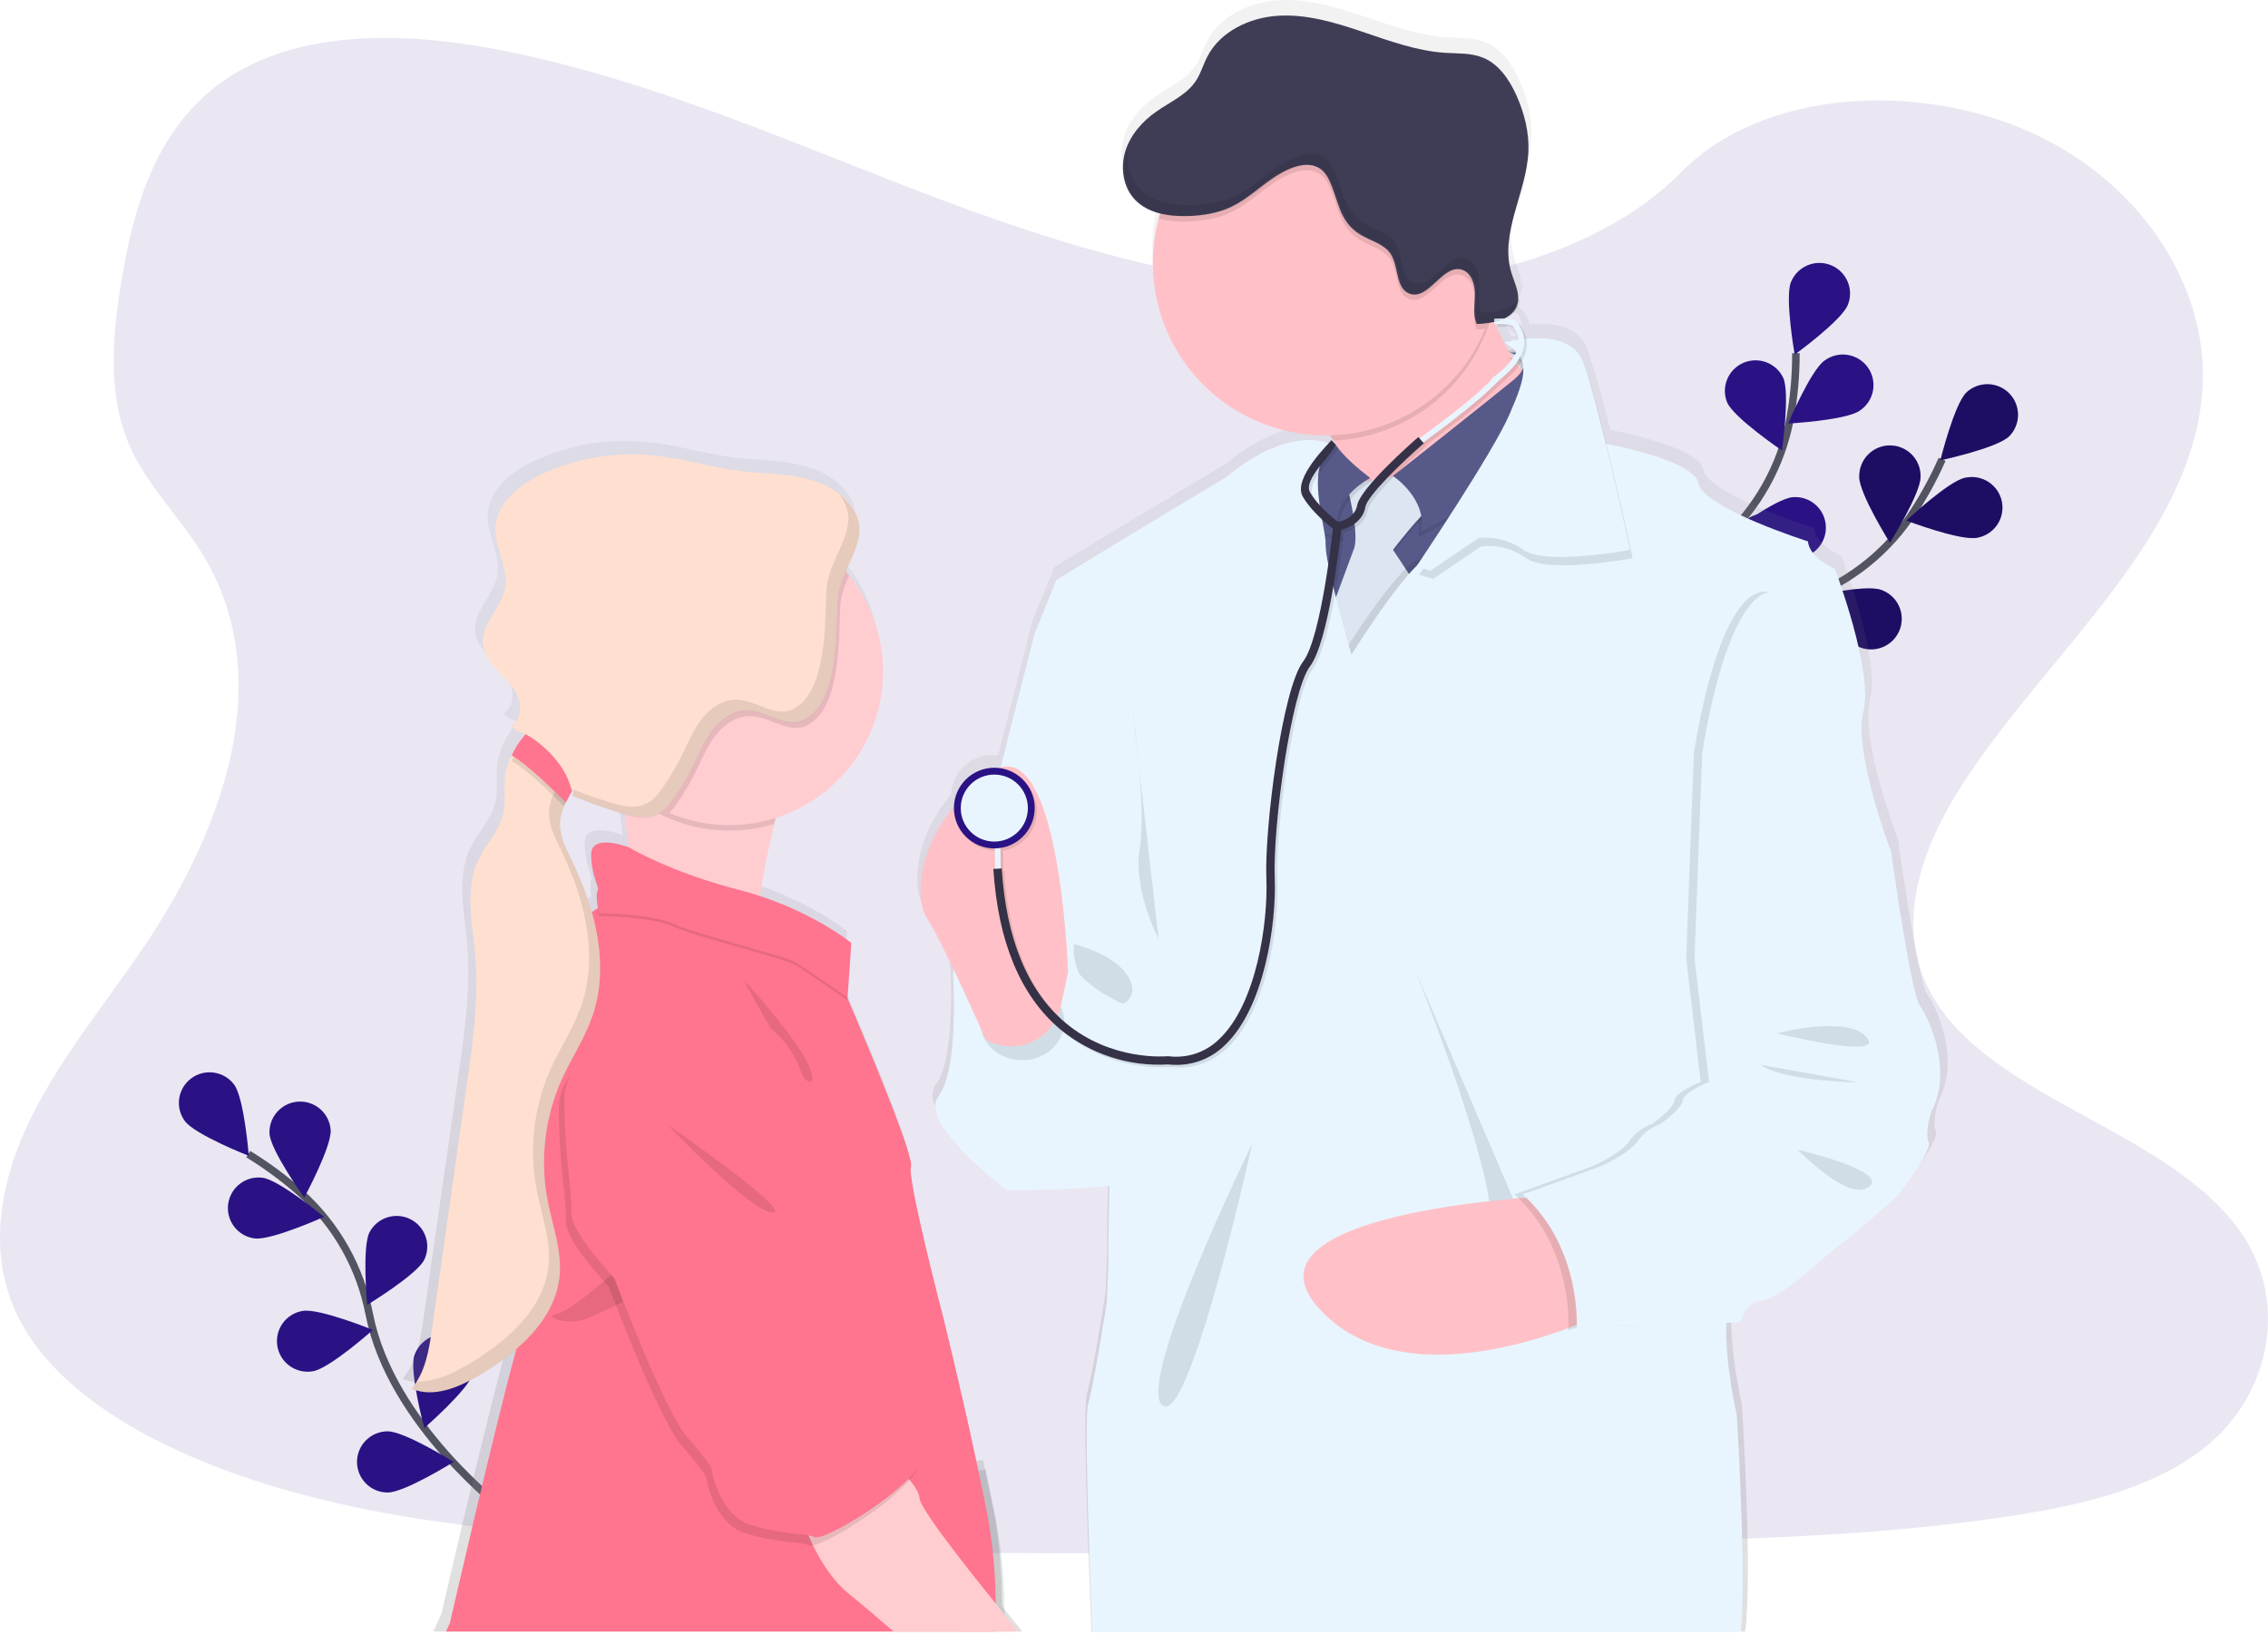 <svg width="602" height="434" viewBox="0 0 602 434" fill="none" xmlns="http://www.w3.org/2000/svg">
<path opacity="0.1" d="M349.772 76.363C311.179 75.024 274.393 62.588 239.319 48.984C204.245 35.38 169.482 20.304 131.792 13.095C107.56 8.454 79.847 7.801 60.326 20.769C41.536 33.244 35.467 54.782 32.203 74.764C29.747 89.801 28.323 105.624 35.035 119.704C39.707 129.474 47.999 137.689 53.736 147.05C73.689 179.619 59.583 219.784 37.956 251.611C27.813 266.549 16.046 280.761 8.22 296.645C0.394 312.528 -3.231 330.724 3.619 346.923C10.409 362.966 26.582 375.038 44.108 383.519C79.703 400.73 121.644 405.654 162.543 408.475C253.076 414.655 344.097 411.977 434.868 409.3C468.462 408.304 502.205 407.303 535.25 402.108C553.602 399.225 572.552 394.656 585.876 383.624C602.787 369.616 606.983 345.905 595.648 328.339C576.637 298.885 524.076 291.566 510.785 259.954C503.474 242.555 510.985 223.17 521.615 207.032C544.412 172.416 582.634 142.043 584.646 102.47C586.032 75.29 567.658 48.076 539.246 35.214C509.472 21.72 468.179 23.424 446.214 45.725C423.594 68.701 383.843 77.542 349.772 76.363Z" fill="#2A1284"/>
<path d="M134.27 401.117C134.27 401.117 103.785 378.114 98.027 348.853C95.691 336.564 89.427 325.361 80.174 316.926C75.747 312.958 70.966 309.402 65.891 306.304" stroke="#535461" stroke-width="2" stroke-miterlimit="10"/>
<path d="M62.16 287.87C64.832 291.477 66.04 306.762 66.04 306.762C66.04 306.762 51.757 301.147 49.08 297.546C47.794 295.814 47.251 293.644 47.568 291.512C47.886 289.381 49.038 287.463 50.773 286.179C52.508 284.896 54.682 284.353 56.818 284.67C58.953 284.987 60.875 286.138 62.16 287.87Z" fill="#2A1284"/>
<path d="M87.778 299.864C88.055 304.34 80.756 317.828 80.756 317.828C80.756 317.828 71.816 305.358 71.533 300.882C71.425 298.748 72.165 296.658 73.59 295.065C75.016 293.471 77.013 292.502 79.149 292.369C81.285 292.235 83.388 292.946 85.003 294.349C86.617 295.752 87.612 297.734 87.773 299.864H87.778Z" fill="#2A1284"/>
<path d="M112.609 334.342C110.592 338.347 97.461 346.314 97.461 346.314C97.461 346.314 96.059 331.045 98.077 327.039C99.07 325.156 100.764 323.737 102.795 323.087C104.826 322.438 107.031 322.61 108.936 323.568C110.84 324.525 112.292 326.19 112.98 328.205C113.667 330.22 113.534 332.424 112.609 334.342Z" fill="#2A1284"/>
<path d="M125.518 364.637C124.204 368.924 112.615 378.987 112.615 378.987C112.615 378.987 108.641 364.177 109.954 359.884C110.586 357.824 112.011 356.099 113.917 355.088C115.823 354.077 118.053 353.863 120.117 354.493C122.181 355.123 123.909 356.546 124.922 358.448C125.935 360.351 126.149 362.577 125.518 364.637Z" fill="#2A1284"/>
<path d="M67.542 328.671C71.976 329.269 85.994 322.951 85.994 322.951C85.994 322.951 74.166 313.17 69.71 312.572C67.571 312.286 65.405 312.858 63.69 314.165C61.974 315.472 60.849 317.405 60.561 319.54C60.274 321.675 60.848 323.837 62.157 325.549C63.466 327.261 65.403 328.385 67.542 328.671Z" fill="#2A1284"/>
<path d="M83.089 363.918C87.523 363.16 98.98 352.953 98.98 352.953C98.98 352.953 84.758 347.155 80.329 347.913C79.269 348.087 78.253 348.468 77.342 349.035C76.43 349.602 75.639 350.344 75.016 351.218C74.393 352.092 73.95 353.08 73.712 354.126C73.473 355.171 73.445 356.254 73.628 357.311C73.811 358.367 74.201 359.378 74.778 360.283C75.354 361.188 76.104 361.97 76.985 362.585C77.865 363.199 78.859 363.633 79.909 363.862C80.959 364.091 82.043 364.11 83.1 363.918H83.089Z" fill="#2A1284"/>
<path d="M102.904 396.11C107.399 396.11 120.424 387.983 120.424 387.983C120.424 387.983 107.394 379.867 102.899 379.867C100.741 379.867 98.671 380.723 97.145 382.246C95.619 383.769 94.762 385.835 94.762 387.989C94.762 390.143 95.619 392.208 97.145 393.731C98.671 395.255 100.741 396.11 102.899 396.11H102.904Z" fill="#2A1284"/>
<path d="M430.412 202.157C430.412 202.157 449.201 168.935 477.524 159.364C489.417 155.422 499.709 147.737 506.855 137.462C510.207 132.55 513.1 127.34 515.496 121.899" stroke="#535461" stroke-width="2" stroke-miterlimit="10"/>
<path d="M533.277 115.814C530.051 118.935 515.036 122.166 515.036 122.166C515.036 122.166 518.722 107.283 521.948 104.158C523.505 102.703 525.572 101.916 527.705 101.967C529.837 102.018 531.864 102.903 533.349 104.431C534.834 105.959 535.659 108.009 535.645 110.138C535.632 112.267 534.782 114.305 533.277 115.814Z" fill="#2A1284"/>
<path d="M524.786 142.718C520.352 143.592 506.013 138.16 506.013 138.16C506.013 138.16 517.209 127.648 521.615 126.791C522.673 126.556 523.768 126.535 524.834 126.729C525.9 126.922 526.917 127.326 527.825 127.918C528.732 128.509 529.512 129.275 530.119 130.171C530.726 131.067 531.148 132.075 531.359 133.136C531.57 134.197 531.567 135.29 531.349 136.35C531.132 137.409 530.704 138.415 530.092 139.308C529.479 140.2 528.695 140.962 527.784 141.547C526.872 142.133 525.853 142.531 524.786 142.718Z" fill="#2A1284"/>
<path d="M493.88 171.863C489.635 170.396 479.985 158.469 479.985 158.469C479.985 158.469 494.95 155.05 499.207 156.516C500.229 156.854 501.175 157.392 501.987 158.099C502.8 158.805 503.464 159.665 503.941 160.63C504.418 161.594 504.698 162.643 504.765 163.717C504.833 164.79 504.686 165.866 504.333 166.883C503.98 167.899 503.429 168.835 502.711 169.637C501.993 170.439 501.122 171.09 500.15 171.554C499.177 172.017 498.122 172.283 497.046 172.336C495.97 172.389 494.894 172.228 493.88 171.863Z" fill="#2A1284"/>
<path d="M465.48 188.659C461.046 187.929 449.539 177.777 449.539 177.777C449.539 177.777 463.723 171.879 468.151 172.61C470.283 172.959 472.188 174.14 473.447 175.892C474.706 177.644 475.217 179.823 474.866 181.951C474.516 184.078 473.333 185.98 471.578 187.237C469.823 188.494 467.639 189.003 465.508 188.653L465.48 188.659Z" fill="#2A1284"/>
<path d="M493.492 126.525C493.487 131.012 501.64 144.03 501.64 144.03C501.64 144.03 509.782 131.028 509.782 126.547C509.81 125.463 509.621 124.385 509.225 123.375C508.829 122.365 508.234 121.445 507.476 120.668C506.718 119.891 505.812 119.274 504.811 118.853C503.81 118.431 502.735 118.214 501.648 118.214C500.562 118.214 499.486 118.431 498.485 118.853C497.485 119.274 496.578 119.891 495.82 120.668C495.062 121.445 494.467 122.365 494.071 123.375C493.675 124.385 493.486 125.463 493.514 126.547L493.492 126.525Z" fill="#2A1284"/>
<path d="M460.552 146.585C461.894 150.867 473.555 160.853 473.555 160.853C473.555 160.853 477.435 146.016 476.083 141.734C475.382 139.75 473.936 138.115 472.052 137.173C470.167 136.232 467.989 136.057 465.978 136.686C463.967 137.315 462.278 138.698 461.268 140.544C460.258 142.391 460.006 144.557 460.564 146.585H460.552Z" fill="#2A1284"/>
<path d="M431.249 170.468C431.847 174.894 441.647 186.716 441.647 186.716C441.647 186.716 447.971 172.747 447.372 168.305C447.253 167.228 446.92 166.187 446.392 165.241C445.864 164.295 445.152 163.464 444.297 162.797C443.443 162.129 442.463 161.64 441.416 161.356C440.369 161.072 439.276 161 438.201 161.145C437.125 161.289 436.09 161.646 435.155 162.196C434.22 162.745 433.405 163.476 432.757 164.345C432.11 165.213 431.642 166.203 431.383 167.254C431.124 168.306 431.079 169.398 431.249 170.468Z" fill="#2A1284"/>
<path opacity="0.25" d="M533.277 115.814C530.051 118.935 515.036 122.166 515.036 122.166C515.036 122.166 518.722 107.283 521.948 104.158C523.505 102.703 525.572 101.916 527.705 101.967C529.837 102.018 531.864 102.903 533.349 104.431C534.834 105.959 535.659 108.009 535.645 110.138C535.632 112.267 534.782 114.305 533.277 115.814Z" fill="black"/>
<path opacity="0.25" d="M524.786 142.718C520.352 143.592 506.013 138.16 506.013 138.16C506.013 138.16 517.209 127.648 521.615 126.791C522.673 126.556 523.768 126.535 524.834 126.729C525.9 126.922 526.917 127.326 527.825 127.918C528.732 128.509 529.512 129.275 530.119 130.171C530.726 131.067 531.148 132.075 531.359 133.136C531.57 134.197 531.567 135.29 531.349 136.35C531.132 137.409 530.704 138.415 530.092 139.308C529.479 140.2 528.695 140.962 527.784 141.547C526.872 142.133 525.853 142.531 524.786 142.718Z" fill="black"/>
<path opacity="0.25" d="M493.88 171.863C489.635 170.396 479.985 158.469 479.985 158.469C479.985 158.469 494.95 155.05 499.207 156.516C500.229 156.854 501.175 157.392 501.987 158.099C502.8 158.805 503.464 159.665 503.941 160.63C504.418 161.594 504.698 162.643 504.765 163.717C504.833 164.79 504.686 165.866 504.333 166.883C503.98 167.899 503.429 168.835 502.711 169.637C501.993 170.439 501.122 171.09 500.15 171.554C499.177 172.017 498.122 172.283 497.046 172.336C495.97 172.389 494.894 172.228 493.88 171.863Z" fill="black"/>
<path opacity="0.25" d="M465.48 188.659C461.046 187.929 449.539 177.777 449.539 177.777C449.539 177.777 463.723 171.879 468.151 172.61C470.283 172.959 472.188 174.14 473.447 175.892C474.706 177.644 475.217 179.823 474.866 181.951C474.516 184.078 473.333 185.98 471.578 187.237C469.823 188.494 467.639 189.003 465.508 188.653L465.48 188.659Z" fill="black"/>
<path opacity="0.25" d="M493.492 126.525C493.487 131.012 501.64 144.03 501.64 144.03C501.64 144.03 509.782 131.028 509.782 126.547C509.81 125.463 509.621 124.385 509.225 123.375C508.829 122.365 508.234 121.445 507.476 120.668C506.718 119.891 505.812 119.274 504.811 118.853C503.81 118.431 502.735 118.214 501.648 118.214C500.562 118.214 499.486 118.431 498.485 118.853C497.485 119.274 496.578 119.891 495.82 120.668C495.062 121.445 494.467 122.365 494.071 123.375C493.675 124.385 493.486 125.463 493.514 126.547L493.492 126.525Z" fill="black"/>
<path opacity="0.25" d="M460.552 146.585C461.894 150.867 473.555 160.853 473.555 160.853C473.555 160.853 477.435 146.016 476.083 141.734C475.382 139.75 473.936 138.115 472.052 137.173C470.167 136.232 467.989 136.057 465.978 136.686C463.967 137.315 462.278 138.698 461.268 140.544C460.258 142.391 460.006 144.557 460.564 146.585H460.552Z" fill="black"/>
<path opacity="0.25" d="M431.249 170.468C431.847 174.894 441.647 186.716 441.647 186.716C441.647 186.716 447.971 172.747 447.372 168.305C447.253 167.228 446.92 166.187 446.392 165.241C445.864 164.295 445.152 163.464 444.297 162.797C443.443 162.129 442.463 161.64 441.416 161.356C440.369 161.072 439.276 161 438.201 161.145C437.125 161.289 436.09 161.646 435.155 162.196C434.22 162.745 433.405 163.476 432.757 164.345C432.11 165.213 431.642 166.203 431.383 167.254C431.124 168.306 431.079 169.398 431.249 170.468Z" fill="black"/>
<path d="M431.493 201.499C431.493 201.499 435.184 163.525 457.166 143.332C466.438 134.916 472.727 123.728 475.091 111.444C476.167 105.604 476.703 99.678 476.693 93.74" stroke="#535461" stroke-width="2" stroke-miterlimit="10"/>
<path d="M490.471 80.927C488.809 85.088 476.371 94.116 476.371 94.116C476.371 94.116 473.699 79.019 475.379 74.858C476.187 72.861 477.758 71.265 479.745 70.423C481.732 69.581 483.972 69.562 485.974 70.369C487.975 71.176 489.573 72.743 490.417 74.727C491.26 76.71 491.28 78.946 490.471 80.944V80.927Z" fill="#2A1284"/>
<path d="M493.636 108.988C489.962 111.566 474.625 112.412 474.625 112.412C474.625 112.412 480.6 98.282 484.275 95.704C485.146 95.053 486.14 94.583 487.197 94.323C488.253 94.062 489.352 94.015 490.427 94.186C491.502 94.356 492.532 94.74 493.455 95.315C494.379 95.89 495.178 96.644 495.804 97.532C496.431 98.421 496.872 99.426 497.103 100.488C497.333 101.55 497.347 102.647 497.145 103.715C496.943 104.782 496.528 105.799 495.926 106.703C495.323 107.608 494.544 108.383 493.636 108.982V108.988Z" fill="#2A1284"/>
<path d="M477.197 148.145C472.719 148.521 459.05 141.506 459.05 141.506C459.05 141.506 471.355 132.323 475.833 131.947C477.984 131.766 480.118 132.446 481.767 133.836C483.416 135.226 484.443 137.213 484.624 139.36C484.805 141.506 484.124 143.637 482.731 145.282C481.338 146.928 479.348 147.954 477.197 148.134V148.145Z" fill="#2A1284"/>
<path d="M458.069 174.971C453.718 176.078 439.064 171.502 439.064 171.502C439.064 171.502 449.634 160.377 453.984 159.248C456.073 158.708 458.292 159.017 460.152 160.109C462.012 161.201 463.361 162.986 463.903 165.071C464.445 167.156 464.134 169.37 463.04 171.227C461.946 173.084 460.158 174.431 458.069 174.971Z" fill="#2A1284"/>
<path d="M458.457 106.841C460.275 110.941 472.99 119.565 472.99 119.565C472.99 119.565 475.152 104.385 473.334 100.285C472.428 98.367 470.806 96.879 468.816 96.138C466.825 95.398 464.623 95.464 462.681 96.322C460.738 97.18 459.209 98.763 458.42 100.731C457.631 102.7 457.644 104.899 458.457 106.858V106.841Z" fill="#2A1284"/>
<path d="M436.486 138.497C439.452 141.866 454.162 146.281 454.162 146.281C454.162 146.281 451.679 131.15 448.713 127.781C448.014 126.962 447.158 126.291 446.195 125.805C445.233 125.32 444.184 125.03 443.109 124.953C442.033 124.875 440.953 125.012 439.932 125.355C438.91 125.698 437.966 126.24 437.156 126.95C436.346 127.66 435.685 128.524 435.213 129.491C434.74 130.458 434.464 131.509 434.402 132.584C434.34 133.658 434.492 134.734 434.85 135.749C435.207 136.764 435.764 137.698 436.486 138.497Z" fill="#2A1284"/>
<path d="M419.365 172.2C421.715 176.017 435.467 182.85 435.467 182.85C435.467 182.85 435.583 167.52 433.25 163.697C432.088 161.932 430.283 160.688 428.218 160.229C426.153 159.769 423.99 160.131 422.187 161.237C420.385 162.343 419.085 164.107 418.564 166.153C418.042 168.2 418.339 170.369 419.393 172.2H419.365Z" fill="#2A1284"/>
<path d="M403.225 52.784C404.145 49.414 405.254 46.029 406.03 42.615C405.099 46.029 403.985 49.426 403.225 52.784Z" fill="url(#paint0_linear_1_100)"/>
<path d="M399.102 85.237C399.024 85.104 398.969 84.971 398.908 84.849C398.908 84.794 398.852 84.75 398.83 84.694C398.709 84.751 398.585 84.801 398.459 84.844C398.215 84.938 397.965 85.026 397.71 85.098C397.455 85.17 397.35 85.209 397.156 85.253C396.995 85.308 396.83 85.351 396.663 85.38L396.707 85.48C396.912 85.436 397.112 85.397 397.317 85.342L397.372 86.028C397.605 86.028 397.821 85.994 398.032 85.994C398.131 85.989 398.231 85.989 398.331 85.994C398.763 85.994 399.14 85.994 399.44 85.994C399.323 85.746 399.201 85.486 399.102 85.237ZM511.617 264.003C509.012 260.501 503.813 222.914 503.813 222.914C503.813 222.914 493.586 196.188 496.374 185.521C499.162 174.855 488.759 147.564 488.759 147.564C488.759 147.564 481.886 144.582 481.515 140.156C481.515 140.156 453.452 131.304 452.139 124.666C451.075 119.222 433.671 115.316 427.419 114.082C425.512 106.403 423.594 99.239 422.181 95.328C421.799 94.11 421.438 93.059 421.106 92.229C418.717 86.144 411.334 85.591 405.98 86.077C405.748 85.04 405.317 84.058 404.711 83.184C404.622 82.884 404.447 82.616 404.206 82.415C404.091 82.317 403.969 82.228 403.84 82.149C403.744 81.97 403.616 81.809 403.464 81.674C403.311 81.537 403.144 81.418 402.965 81.32C402.836 81.25 402.703 81.189 402.566 81.137C402.244 81.015 401.912 80.924 401.574 80.866C401.179 80.785 400.779 80.733 400.376 80.711C401.355 80.284 402.227 79.647 402.931 78.847C403.411 78.284 403.768 77.629 403.979 76.921C404.155 76.333 404.233 75.72 404.212 75.107C404.068 75.36 403.901 75.599 403.713 75.82C403.946 73.37 402.649 70.88 401.906 68.44C401.006 65.264 400.839 61.925 401.418 58.676C402.161 53.774 404.001 48.817 405.248 43.827C405.251 43.799 405.251 43.772 405.248 43.744C405.902 41.266 406.307 38.728 406.457 36.17C406.673 31.008 405.348 25.858 403.22 21.155C401.33 16.989 398.542 12.89 394.274 11.197C391.104 9.919 387.551 10.124 384.136 9.914C376.477 9.438 369.171 6.749 361.888 4.304C354.605 1.859 347.112 -0.365 339.446 0.061C331.781 0.486 323.894 4.177 320.396 10.948C319.288 13.062 318.65 15.413 317.326 17.399C314.843 21.144 310.398 23.02 306.69 25.603C302.982 28.187 299.717 31.855 298.376 36.231C297.643 38.589 297.54 41.096 298.076 43.506C298.197 44.05 298.352 44.586 298.542 45.11C299.068 46.572 299.888 47.911 300.953 49.044C301.756 49.881 302.678 50.595 303.691 51.163C304.962 51.866 306.324 52.395 307.737 52.734C307.687 52.9 307.637 53.077 307.582 53.248C307.493 53.531 307.416 53.802 307.332 54.106C307.15 54.786 306.978 55.478 306.834 56.175C306.828 56.225 306.828 56.275 306.834 56.325C306.153 59.471 305.811 62.682 305.814 65.901C305.813 67.424 305.89 68.945 306.047 70.46C308.264 92.91 326.831 110.619 349.772 111.77C350.559 111.808 351.352 111.83 352.156 111.83C352.521 111.83 352.882 111.83 353.264 111.83C353.624 112.306 353.979 112.793 354.317 113.269C354.655 113.745 354.966 114.232 355.259 114.707L354.456 113.877L353.652 113.142C353.434 113.44 353.191 113.72 352.926 113.977C352.402 113.793 351.867 113.642 351.324 113.523C349.024 113.014 345.521 112.826 340.91 114.215C336.67 115.482 331.487 118.088 325.424 123.039L295.876 140.743L279.891 150.446L274.132 164.498C274.132 164.498 269.803 181.195 264.987 200.326C264.798 200.381 264.616 200.437 264.433 200.503C264.043 200.459 263.65 200.436 263.258 200.437C260.463 200.43 257.775 201.505 255.757 203.435C253.74 205.365 252.55 208 252.438 210.788C242.861 222.405 242.318 234.023 244.568 239.357C244.772 239.856 245.028 240.333 245.333 240.778C246.807 242.903 249.562 248.38 252.355 254.216C252.283 254.698 252.239 255.102 252.217 255.406C252.212 255.505 252.212 255.605 252.217 255.705C252.217 255.705 253.879 280.772 248.337 287.958C247.123 289.524 247.306 291.582 248.337 293.861C252.05 302.06 266.733 313.009 266.733 313.009C266.733 313.009 284.342 312.915 294.152 311.847C294.124 312.832 294.102 313.811 294.08 314.768C293.858 324.439 293.858 332.543 293.858 332.543L293.493 342.684C293.493 342.684 290.167 364.056 288.504 369.948C287.457 373.643 288.665 407.861 289.718 433.016H463.213C465.253 418.134 462.376 372.918 462.376 372.918C462.376 372.918 459.643 361.229 459.544 351.038C459.538 351.027 459.536 351.015 459.536 351.002C459.536 350.99 459.538 350.977 459.544 350.966C459.544 350.075 459.544 349.207 459.577 348.355L460.835 348.311L463.097 348.233H463.302C463.302 348.233 463.357 348.023 463.485 347.68C463.784 346.825 464.192 346.013 464.698 345.262C465.663 343.84 467.17 342.446 469.437 342.352C470.69 342.302 472.63 341.29 474.819 339.796C474.834 339.8 474.849 339.8 474.864 339.796C480.755 335.819 488.543 328.477 490.433 327.271C493.032 325.611 505.481 314.547 505.481 314.547C505.481 314.547 507.338 312.201 509.316 309.374L509.388 309.274C511.849 305.734 514.465 301.501 513.823 300.168C512.714 297.778 514.565 292.063 514.565 292.063C520.346 281.502 514.222 267.505 511.617 264.003ZM404.439 93.839C404.492 94.004 404.526 94.175 404.539 94.348C404.4 94.166 404.262 93.972 404.123 93.795L403.99 93.618L403.896 93.485L404.107 93.198C404.107 93.198 404.107 93.198 404.107 93.236C404.253 93.416 404.366 93.62 404.439 93.839ZM402.577 88.938C401.973 89.059 401.496 89.17 401.186 89.253C400.792 88.556 400.415 87.859 400.077 87.151C400.966 87.665 401.803 88.264 402.577 88.938ZM401.535 89.812C401.533 89.801 401.533 89.79 401.535 89.779L401.579 89.812C401.806 89.961 402.028 90.105 402.233 90.254C402.416 90.387 402.582 90.514 402.749 90.647C402.638 90.841 402.516 91.04 402.394 91.2C402.2 90.896 402.017 90.603 401.84 90.299C401.729 90.177 401.629 90.011 401.535 89.812ZM398.209 82.985C399.28 82.879 400.359 82.879 401.429 82.985C401.579 82.985 401.712 83.013 401.845 83.035C402.146 83.081 402.441 83.157 402.726 83.261C403.381 84.176 403.785 85.246 403.896 86.365L403.597 86.409L403.303 86.465C402.749 86.559 402.194 86.653 401.762 86.741L401.208 86.858C400.471 87.018 400.044 87.14 400.027 87.145C399.955 86.996 399.883 86.858 399.805 86.714C399.684 86.476 399.556 86.232 399.445 85.994C399.334 85.757 399.19 85.486 399.074 85.237C398.996 85.104 398.941 84.971 398.88 84.849C398.88 84.794 398.824 84.75 398.802 84.694C398.77 84.636 398.742 84.575 398.719 84.512C398.381 83.826 398.071 83.14 397.771 82.465C397.738 82.398 397.71 82.326 397.683 82.26L398.104 82.232V82.376L398.209 82.985ZM265.968 426.178C265.924 417.941 265.325 409.028 263.662 400.663C262.953 397.106 262.221 393.549 261.478 390.052C261.29 389.178 261.107 388.315 260.924 387.452L259.217 387.679H259.062C254.406 365.765 249.54 346.457 249.54 346.457C249.54 346.457 239.873 309.617 240.993 306.68C241.137 306.298 240.954 305.269 240.544 303.759C238.205 295.383 228.439 272.302 225.025 264.413C225.025 264.379 224.997 264.341 224.986 264.313C224.432 262.991 224.033 262.1 223.911 261.84L224.714 250.067L224.759 249.359L224.864 247.854L224.82 247.816L224.864 247.118C224.864 247.118 216.428 240.214 202.139 235.229C201.585 235.03 200.997 234.837 200.415 234.649C201.13 229.885 202.078 224.508 203.314 219.269C203.431 218.743 203.558 218.234 203.691 217.72C203.808 217.205 203.941 216.707 204.074 216.204C204.284 215.385 204.511 214.577 204.744 213.781C205.515 213.537 206.274 213.266 207.022 212.978L207.31 212.868C216.528 209.288 224.134 202.495 228.72 193.747C233.306 185 234.561 174.89 232.252 165.29C230.936 159.845 228.505 154.731 225.113 150.269C224.858 149.926 224.587 149.583 224.315 149.246C224.044 148.908 223.717 148.532 223.412 148.189C225.014 144.554 226.904 141.097 227.059 137.561C227.086 137.114 227.086 136.665 227.059 136.217V136.162C226.854 133.888 225.845 131.586 223.495 129.169C220.064 125.623 215.181 123.825 210.298 122.962C205.415 122.099 200.438 122.076 195.527 121.495C187.385 120.522 179.453 118.016 171.311 117.247C161.282 116.32 151.185 118.037 142.03 122.226C135.971 124.992 129.836 129.827 129.47 136.46C129.171 141.943 132.995 147.199 132.031 152.615C131.072 157.937 125.64 162.125 126.117 167.508C126.3 169.61 127.38 171.491 128.733 173.168C129.198 173.721 129.692 174.274 130.202 174.827C132.175 176.913 134.347 178.916 135.45 181.544C135.495 181.654 135.539 181.765 135.578 181.876C136.515 184.47 136.093 187.751 133.777 189.239C133.789 189.249 133.799 189.262 133.804 189.278C133.838 189.322 133.871 189.355 133.898 189.399C133.902 189.391 133.902 189.381 133.898 189.372C134.72 190.344 135.827 191.033 137.063 191.341L137.534 191.485C137.152 191.9 136.792 192.332 136.426 192.785L136.188 193.101C135.577 193.92 135.021 194.78 134.525 195.673C134.242 196.171 133.971 196.669 133.743 197.167C132.984 198.685 132.434 200.298 132.108 201.963C131.515 205.626 132.352 209.443 131.454 213.028C130.346 217.454 126.837 220.851 124.858 224.961C121.112 232.707 123.235 241.796 123.988 250.349C125.014 261.967 123.351 273.635 121.694 285.175C120.814 291.313 119.935 297.455 119.055 303.604C116.838 319.035 114.621 334.467 112.404 349.898C111.595 355.552 110.636 361.516 106.862 365.881H106.9C106.9 365.881 106.9 365.915 106.862 365.926C107.995 366.42 109.2 366.73 110.431 366.844C115.358 367.336 120.58 364.957 125.014 362.357C128.525 360.332 131.851 358.001 134.952 355.392C134.497 357.052 134.009 358.861 133.488 360.808C133.49 360.827 133.49 360.845 133.488 360.863C127.231 384.653 117.165 428.264 117.165 428.264C117.165 428.264 116.251 430.162 115.065 432.989H271.366C269.537 430.776 267.836 428.657 266.506 426.947L265.968 426.178ZM150.238 206.212C150.277 206.146 150.305 206.085 150.343 206.024C150.343 206.201 150.343 206.373 150.343 206.539C150.343 206.705 150.343 206.854 150.343 207.009C150.343 207.164 150.343 207.147 150.343 207.225C150.343 207.452 150.294 207.678 150.255 207.905C150.255 207.905 150.255 207.933 150.255 207.955L150.809 208.16L151.452 208.425C155.251 209.923 159.097 211.278 162.992 212.492C163.391 212.619 163.795 212.74 164.2 212.857L164.283 213.543C164.383 214.245 164.477 214.959 164.566 215.673C164.566 215.673 164.566 215.706 164.566 215.728C164.815 217.703 165.059 219.672 165.275 221.598C165.275 221.598 155.099 217.725 155.226 223.606C155.221 223.711 155.221 223.816 155.226 223.921C155.215 224.061 155.215 224.202 155.226 224.342C155.321 228.923 156.756 231.639 157.044 233.033C157.027 233.091 156.997 233.144 156.956 233.188C156.71 233.722 156.625 234.316 156.712 234.897C156.702 235.887 156.78 236.876 156.945 237.852C156.645 238.034 156.352 238.217 156.058 238.405C155.836 238.543 155.626 238.698 155.409 238.853C154.05 234.145 152.271 229.568 150.094 225.177C148.57 222.046 146.857 218.782 146.874 215.346C146.874 215.125 146.874 214.898 146.901 214.671C146.963 213.676 147.153 212.692 147.467 211.745C147.594 211.385 147.733 211.031 147.888 210.682C148.25 209.854 148.655 209.045 149.102 208.259C149.39 207.739 149.695 207.225 149.989 206.705C150.083 206.55 150.172 206.389 150.26 206.234L150.238 206.212ZM399.102 85.237C399.024 85.104 398.969 84.971 398.908 84.849C398.908 84.794 398.852 84.75 398.83 84.694C398.709 84.751 398.585 84.801 398.459 84.844C398.215 84.938 397.965 85.026 397.71 85.098C397.455 85.17 397.35 85.209 397.156 85.253L396.663 85.38L396.707 85.48C396.912 85.436 397.112 85.397 397.317 85.342L397.372 86.028C397.605 86.028 397.821 85.994 398.032 85.994H398.331C398.763 85.994 399.14 85.994 399.44 85.994C399.323 85.746 399.201 85.486 399.102 85.237Z" fill="url(#paint1_linear_1_100)"/>
<path d="M277.995 166.496L274.67 167.962C274.67 167.962 252.993 252.02 252.993 258.814C252.993 265.608 298.958 303.41 298.958 303.41L306.13 255.091C306.13 255.091 295.831 144.283 277.995 166.496Z" fill="#E8F5FF"/>
<path d="M378.821 139.758L359.616 129.756C358.54 125.179 356.631 120.838 353.985 116.949C351.174 112.899 347.439 108.921 342.783 106.846C331.016 101.58 392.556 73.935 392.556 73.935C393.525 77.255 394.667 80.524 395.975 83.727C399.146 91.538 404.406 101.641 411.184 104.517C422.707 109.413 378.821 139.758 378.821 139.758Z" fill="#FFC1C7"/>
<path opacity="0.1" d="M395.975 83.727C393.346 92.957 387.878 101.13 380.343 107.092C372.809 113.053 363.588 116.501 353.985 116.949C351.174 112.899 347.439 108.921 342.783 106.846C331.016 101.58 392.556 73.935 392.556 73.935C393.525 77.255 394.666 80.524 395.975 83.727Z" fill="black"/>
<path d="M397.705 69.768C397.707 78.821 395.019 87.671 389.982 95.2C384.945 102.728 377.784 108.596 369.405 112.062C361.026 115.528 351.805 116.435 342.91 114.67C334.014 112.905 325.843 108.546 319.429 102.145C313.015 95.744 308.647 87.588 306.878 78.709C305.108 69.83 306.017 60.627 309.488 52.263C312.959 43.899 318.837 36.751 326.378 31.722C333.92 26.693 342.786 24.009 351.856 24.01C357.885 23.982 363.859 25.147 369.433 27.437C375.008 29.726 380.073 33.096 384.336 37.35C388.599 41.605 391.975 46.66 394.27 52.224C396.565 57.788 397.732 63.751 397.705 69.768Z" fill="#FFC1C7"/>
<path d="M404.323 133.883L391.818 163.005L380.789 182.335H345.482L335.184 155.907L339.358 128.5H366.322L383.732 127.521L389.613 125.562L393.404 127.709L404.323 133.883Z" fill="#575A89"/>
<path opacity="0.1" d="M400.016 95.063C400.016 95.063 407.815 96.722 400.831 102.437C393.847 108.152 369.753 126.326 369.753 126.326C369.753 126.326 378.217 133.85 376.465 142.663L404.506 127.062L409.494 102.1C409.494 102.1 410.054 94.598 400.016 95.063Z" fill="black"/>
<path opacity="0.1" d="M375.268 126.325L357.432 129.263C357.432 129.263 361.112 142.845 359.272 146.701C359.217 146.821 359.17 146.945 359.134 147.071L351.856 166.706L357.31 182.124L376.188 156.427L369.753 146.701C369.753 146.701 376.554 137.705 380.6 134.585C384.646 131.465 375.268 126.325 375.268 126.325Z" fill="black"/>
<path d="M375.268 125.567L357.432 128.5C357.432 128.5 361.112 142.081 359.272 145.937C359.217 146.057 359.17 146.181 359.134 146.308L351.856 165.942L357.31 181.361L376.188 155.647L369.753 145.921C369.753 145.921 376.554 136.925 380.6 133.805C384.646 130.685 375.268 125.567 375.268 125.567Z" fill="#DCE6F2"/>
<path d="M400.764 93.596C400.764 93.596 408.563 95.256 401.574 100.971C394.584 106.685 369.753 126.325 369.753 126.325C369.753 126.325 378.949 132.383 377.203 141.191L405.243 125.595L410.231 100.633C410.231 100.633 410.785 93.131 400.764 93.596Z" fill="#575A89"/>
<path opacity="0.1" d="M355.21 118.68C355.21 118.68 356.911 121.855 364.421 127.581C364.421 127.581 351.917 134.22 356.701 143.553L337.573 138.574L334.63 129.396L355.21 118.68Z" fill="black"/>
<path d="M354.472 117.949C354.472 117.949 356.174 121.125 363.684 126.851C363.684 126.851 351.18 133.456 355.963 142.817L336.841 137.838L333.898 128.665L354.472 117.949Z" fill="#575A89"/>
<path opacity="0.1" d="M404.323 133.883L391.818 163.005L380.811 182.335H345.482L335.184 155.907L339.352 128.5H346.851C346.729 134.895 349.068 142.408 348.919 145.202C348.664 149.794 355.78 174.568 355.78 174.568C355.78 174.568 370.673 150.524 376.554 148.383C380.251 147.039 388.083 135.853 393.398 127.709L404.323 133.883Z" fill="black"/>
<path d="M453.58 287.135L452.311 288.728C452.311 288.728 461.506 334.796 458.962 345.257C458.529 347.143 458.282 349.066 458.225 351V351.083C457.776 361.727 460.996 375.541 460.996 375.541C460.996 375.541 463.568 416.259 462.104 433.006H289.94C288.931 408.243 287.845 376.161 288.831 372.604C290.494 366.734 293.82 345.44 293.82 345.44L294.185 335.349C294.185 335.349 294.185 325.595 294.485 314.73C294.612 309.845 294.801 304.716 295.072 300.169C295.421 294.448 295.909 289.63 296.58 287.262C296.993 285.467 297.23 283.636 297.289 281.796C297.289 281.624 297.289 281.447 297.322 281.27C297.322 280.717 297.378 280.12 297.4 279.505C297.4 279.334 297.4 279.162 297.4 278.952C297.505 275.389 297.467 271.163 297.35 266.781C297.35 266.543 297.35 266.3 297.35 266.056C297.256 262.77 297.117 259.418 296.962 256.231C296.48 246.273 295.854 237.852 295.854 237.852L274.709 167.924L280.406 153.916L296.22 144.245L325.457 126.625C339.718 114.924 349.107 116.329 352.688 117.612C353.035 117.731 353.376 117.869 353.707 118.027C353.818 118.083 353.907 118.127 353.99 118.177C354.104 118.231 354.213 118.293 354.317 118.365C353.337 118.836 352.485 119.536 351.834 120.406C351.101 121.397 350.578 122.526 350.299 123.726C350.112 124.469 349.98 125.226 349.905 125.988C349.833 126.791 349.805 127.62 349.805 128.456C349.845 130.288 350.002 132.115 350.277 133.927C350.277 133.961 350.277 134.005 350.277 134.049C350.46 135.344 350.687 136.611 350.908 137.8C350.906 137.82 350.906 137.841 350.908 137.861C351.163 139.249 351.418 140.533 351.59 141.639C351.623 141.839 351.651 142.021 351.679 142.193C351.801 142.924 351.859 143.664 351.851 144.406C351.913 146.195 352.154 147.975 352.571 149.717C352.715 150.447 352.882 151.227 353.065 152.04C353.314 153.147 353.586 154.353 353.879 155.581C354.04 156.256 354.212 156.953 354.389 157.645C354.456 157.921 354.528 158.198 354.594 158.48L354.705 158.917C355.886 163.603 357.166 168.267 357.953 171.088C358.419 172.748 358.712 173.771 358.712 173.771C358.712 173.771 367.06 160.3 373.722 152.632C373.822 152.522 373.91 152.416 374.005 152.317C374.664 151.559 375.313 150.867 375.933 150.259C377.291 148.909 378.511 147.946 379.492 147.592C379.701 147.516 379.903 147.421 380.096 147.31C382.823 145.767 387.224 140.162 391.342 134.292C391.746 133.739 392.14 133.136 392.539 132.566C393.454 131.25 394.34 129.927 395.177 128.661C395.82 127.692 396.435 126.752 397.017 125.856C399.789 121.552 401.74 118.343 401.74 118.343L405.586 118.171L406.257 118.138H406.706L424.171 117.33C424.171 117.33 424.925 117.458 426.166 117.707C426.233 117.707 426.299 117.707 426.371 117.751C432.568 118.979 449.783 122.868 450.836 128.262C452.122 134.868 479.891 143.681 479.891 143.681C480.256 148.107 487.057 151.022 487.057 151.022C487.057 151.022 497.355 178.186 494.601 188.83C491.879 199.342 501.684 225.344 501.945 226.074L500.066 228.442L453.58 287.135Z" fill="#E8F5FF"/>
<path opacity="0.1" d="M400.01 93.132C400.01 93.132 417.01 88.319 420.873 98.227C424.736 108.135 433.377 148.151 433.377 148.151C433.377 148.151 410.941 152.372 405.06 148.151C401.61 145.646 397.341 144.531 393.104 145.031L380.417 153.656L376.671 152.549C376.671 152.549 396.968 122.431 401.379 112.196C405.791 101.961 407.282 97.386 400.01 93.132Z" fill="black"/>
<path d="M399.273 90.919C399.273 90.919 416.284 86.106 420.163 96.014C424.043 105.922 432.668 145.938 432.668 145.938C432.668 145.938 410.237 150.159 404.35 145.938C400.903 143.433 396.635 142.318 392.4 142.818L379.702 151.443L375.956 150.336C375.956 150.336 396.253 120.218 400.665 109.983C405.076 99.748 406.545 95.184 399.273 90.919Z" fill="#E8F5FF"/>
<path opacity="0.1" d="M285.168 250.555C285.168 250.555 297.855 253.675 300.249 260.834C302.643 267.993 290.871 268.175 290.871 268.175C290.871 268.175 283.699 255.512 285.168 250.555Z" fill="black"/>
<path opacity="0.1" d="M332.424 303.41C332.424 303.41 301.352 366.916 308.524 372.974C315.696 379.032 332.424 303.41 332.424 303.41Z" fill="black"/>
<path opacity="0.1" d="M375.268 256.612C375.268 256.612 400.094 318.298 395.127 327.825C390.161 337.351 405.791 327.825 405.791 327.825L375.268 256.612Z" fill="black"/>
<path d="M409.838 317.546C409.838 317.546 325.989 321.584 350.448 347.647C374.908 373.71 425.102 348.754 425.102 348.754L409.838 317.546Z" fill="#FFC1C7"/>
<path opacity="0.1" d="M397.705 69.769C397.712 75.771 396.531 81.716 394.23 87.262C393.459 87.35 392.689 87.406 391.946 87.439C390.837 85.01 391.431 82.205 391.453 79.533C391.475 76.861 390.488 73.719 387.911 73C382.773 71.556 379.226 81.143 374.16 79.412C370.28 78.095 371.294 72.22 369.061 68.828C367.292 66.145 363.751 65.387 360.996 63.705C355.137 60.115 355.315 54.372 352.593 48.939C349.745 43.247 343.725 44.928 338.499 48.287C334.53 50.843 331.105 54.267 326.859 56.303C323.184 58.073 319.055 58.715 314.981 58.809C312.473 58.906 309.964 58.642 307.532 58.024C310.393 47.287 317.069 37.956 326.314 31.771C335.559 25.585 346.742 22.967 357.779 24.404C368.815 25.842 378.951 31.237 386.296 39.584C393.641 47.931 397.694 58.659 397.699 69.769H397.705Z" fill="black"/>
<path d="M338.515 46.82C334.541 49.376 331.121 52.795 326.876 54.842C323.201 56.607 319.072 57.249 314.998 57.343C310.01 57.453 304.639 56.579 301.23 52.983C298.098 49.664 297.35 44.557 298.675 40.203C300 35.85 303.175 32.237 306.906 29.62C310.636 27.003 314.965 25.194 317.437 21.449C318.745 19.468 319.377 17.134 320.463 15.026C323.938 8.282 331.753 4.631 339.308 4.177C346.862 3.723 354.35 5.969 361.545 8.404C368.739 10.838 375.989 13.515 383.582 14.019C386.963 14.229 390.477 14.019 393.614 15.297C397.832 17.006 400.598 21.095 402.483 25.255C404.594 29.947 405.908 35.069 405.686 40.193C405.221 51.13 397.982 61.863 401.163 72.341C402.006 75.135 403.586 78.001 402.743 80.794C401.513 84.872 396.242 85.801 391.979 85.995C390.871 83.566 391.464 80.756 391.486 78.089C391.508 75.422 390.522 72.275 387.95 71.555C382.806 70.123 379.259 79.693 374.204 77.967C370.352 76.645 371.35 70.775 369.11 67.384C367.342 64.695 363.795 63.943 361.046 62.261C355.187 58.67 355.365 52.928 352.643 47.495C349.772 41.775 343.747 43.457 338.515 46.82Z" fill="#3F3D56"/>
<path d="M257.211 257.342L252.982 258.814C252.982 258.814 254.644 283.776 249.102 290.935C243.559 298.093 267.304 315.891 267.304 315.891C267.304 315.891 299.85 315.708 300.77 313.125C301.69 310.541 299.107 266.874 299.107 266.874C299.107 266.874 281.637 260.081 283.106 249.254C283.106 249.254 277.774 274.764 269.87 273.663C261.966 272.562 252.993 265.973 257.211 257.342Z" fill="#E8F5FF"/>
<path opacity="0.1" d="M271.317 281.386C277.479 281.386 282.474 276.826 282.474 271.201C282.474 265.576 277.479 261.016 271.317 261.016C265.155 261.016 260.159 265.576 260.159 271.201C260.159 276.826 265.155 281.386 271.317 281.386Z" fill="black"/>
<path d="M283.516 258.078C283.516 258.078 281.299 190.539 261.999 205.587C242.7 220.635 242.512 238.632 246.186 243.949C249.861 249.265 261.645 275.881 261.645 275.881C263.488 276.948 265.558 277.563 267.685 277.677C269.813 277.79 271.937 277.399 273.883 276.536C275.83 275.672 277.544 274.36 278.885 272.708C280.226 271.056 281.156 269.11 281.598 267.03L283.516 258.078Z" fill="#FFC1C7"/>
<path opacity="0.1" d="M403.907 87.002C403.817 86.705 403.644 86.44 403.408 86.239C402.455 85.37 400.404 85.066 397.311 85.331L397.439 86.792C401.562 86.438 402.377 87.256 402.482 87.395V87.533L402.61 87.716C403.124 88.405 403.488 89.195 403.679 90.033C403.87 90.871 403.884 91.74 403.719 92.584C402.815 97.093 397.267 100.683 397.211 100.722L397.078 100.8L396.995 100.927C394.601 104.473 381.06 114.481 377.519 117.07L377.208 116.716C375.623 118.088 361.689 130.265 360.935 134.929C360.447 137.855 357.144 138.989 355.947 139.305C354.683 138.348 350.581 135.089 348.448 131.438C346.447 128.002 354.5 121.297 355.21 118.68L354.101 117.546C353.985 117.966 343.642 127.615 346.519 132.544C348.824 136.5 353.037 139.886 354.511 141.003C354.04 145.274 351.108 170.352 346.602 176.294C341.004 183.68 336.298 220.901 336.819 233.897C337.279 245.443 334.258 267.251 324.171 276.618C322.424 278.31 320.318 279.587 318.008 280.354C315.698 281.12 313.244 281.356 310.83 281.043H310.708H310.586C310.442 281.043 295.809 282.537 283.516 272.192C273.456 263.744 267.758 249.957 266.572 231.203H266.328L266.228 225.742C268.956 225.317 271.412 223.854 273.082 221.659C274.751 219.464 275.503 216.709 275.179 213.972C274.856 211.236 273.482 208.731 271.348 206.984C269.213 205.237 266.483 204.384 263.731 204.604C260.979 204.824 258.42 206.1 256.591 208.164C254.762 210.228 253.806 212.92 253.923 215.673C254.041 218.426 255.223 221.026 257.221 222.927C259.219 224.829 261.877 225.883 264.638 225.869H264.76L264.859 231.297L264.372 231.33C265.591 250.693 271.577 265.016 282.108 273.862C290.112 280.483 300.337 283.823 310.713 283.207C311.45 283.287 312.19 283.328 312.93 283.328C317.687 283.353 322.263 281.516 325.679 278.211C336.304 268.336 339.535 245.725 339.031 233.786C338.476 220.016 343.415 184.133 348.37 177.6C353.225 171.188 356.168 146.204 356.684 141.363C358.441 140.87 362.415 139.316 363.091 135.277C363.579 132.356 372.885 123.355 378.61 118.37L378.439 118.171C381.52 115.925 391.104 108.844 395.854 104.296C397.328 102.885 398.791 101.475 400.321 100.13C402.161 98.504 404.5 95.92 405.115 92.866C405.325 91.858 405.326 90.818 405.118 89.809C404.91 88.801 404.498 87.846 403.907 87.002Z" fill="black"/>
<path d="M354.323 140.654C354.09 140.494 348.569 136.549 345.804 131.802C342.933 126.873 353.275 117.23 353.386 116.81L354.495 117.944C353.791 120.555 345.737 127.266 347.738 130.696C350.26 135.028 355.57 138.817 355.625 138.856L354.323 140.654Z" fill="#353146"/>
<path d="M376.798 118.143L375.933 116.954C376.111 116.826 393.52 104.257 396.264 100.191L396.352 100.069L396.48 99.986C396.535 99.947 402.083 96.362 402.987 91.848C403.154 91.005 403.141 90.136 402.95 89.299C402.759 88.461 402.394 87.673 401.878 86.985L401.751 86.797V86.664C401.64 86.52 400.825 85.707 396.702 86.061L396.574 84.595C399.672 84.329 401.718 84.634 402.671 85.502C402.908 85.706 403.083 85.972 403.175 86.271C403.775 87.112 404.195 88.067 404.41 89.077C404.626 90.086 404.632 91.129 404.428 92.141C403.813 95.2 401.479 97.784 399.634 99.405C398.109 100.749 396.641 102.171 395.172 103.571C389.601 108.898 377.408 117.706 376.798 118.143Z" fill="#E8F5FF"/>
<path d="M265.513 223.816L264.045 223.843L264.208 232.754L265.677 232.727L265.513 223.816Z" fill="#E8F5FF"/>
<path d="M263.923 225.166C269.846 225.166 274.648 220.373 274.648 214.461C274.648 208.549 269.846 203.756 263.923 203.756C257.999 203.756 253.198 208.549 253.198 214.461C253.198 220.373 257.999 225.166 263.923 225.166Z" fill="#2A1284"/>
<path d="M263.923 223.352C268.842 223.352 272.83 219.372 272.83 214.462C272.83 209.552 268.842 205.571 263.923 205.571C259.003 205.571 255.016 209.552 255.016 214.462C255.016 219.372 259.003 223.352 263.923 223.352Z" fill="#E8F5FF"/>
<path d="M312.232 282.614C311.492 282.615 310.751 282.576 310.015 282.498C299.639 283.108 289.417 279.769 281.41 273.154C270.879 264.302 264.904 249.995 263.673 230.616L265.89 230.477C267.076 249.232 272.774 263.024 282.84 271.466C295.133 281.784 309.76 280.318 309.904 280.318H310.026H310.148C312.563 280.629 315.017 280.392 317.328 279.626C319.638 278.86 321.746 277.584 323.495 275.892C333.577 266.526 336.597 244.717 336.137 233.171C335.583 220.165 340.289 182.943 345.892 175.563C350.798 169.096 353.84 139.946 353.874 139.653L353.957 138.823L354.777 138.679C354.827 138.679 359.616 137.772 360.215 134.198C360.99 129.54 374.902 117.363 376.482 115.985L377.929 117.645C372.181 122.624 362.875 131.631 362.409 134.557C361.733 138.607 357.759 140.156 356.008 140.643C355.453 145.489 352.532 170.468 347.694 176.88C342.739 183.414 337.8 219.296 338.354 233.066C338.831 245.005 335.633 267.621 325.008 277.491C321.586 280.804 316.999 282.644 312.232 282.614Z" fill="#353146"/>
<g opacity="0.1">
<path d="M402.427 56.69C403.336 53.338 404.434 49.963 405.198 46.566C404.284 49.98 403.181 53.338 402.427 56.69Z" fill="black"/>
<path d="M393.154 83.035C392.046 80.607 392.639 77.796 392.661 75.13C392.683 72.463 391.697 69.343 389.125 68.596C383.981 67.163 380.434 76.74 375.379 75.008C371.499 73.686 372.525 67.816 370.285 64.424C368.517 61.736 364.976 60.983 362.226 59.301C356.362 55.711 356.54 49.968 353.824 44.536C350.969 38.837 344.956 40.519 339.723 43.883C335.749 46.439 332.33 49.863 328.084 51.905C324.409 53.67 320.28 54.311 316.206 54.405C311.245 54.522 305.847 53.642 302.438 50.046C299.811 47.28 298.863 43.224 299.406 39.424C299.312 39.684 299.229 39.944 299.146 40.204C297.816 44.558 298.592 49.675 301.701 52.984C305.11 56.58 310.508 57.454 315.469 57.343C319.548 57.249 323.672 56.607 327.352 54.843C331.609 52.795 335.029 49.377 338.992 46.821C344.224 43.457 350.243 41.775 353.092 47.473C355.808 52.906 355.636 58.649 361.495 62.239C364.266 63.899 367.786 64.673 369.559 67.362C371.776 70.765 370.795 76.623 374.653 77.945C379.702 79.672 383.25 70.101 388.393 71.534C390.965 72.253 391.957 75.406 391.929 78.067C391.902 80.728 391.325 83.544 392.423 85.973C396.685 85.779 401.956 84.867 403.192 80.773C403.362 80.185 403.441 79.575 403.425 78.963C401.623 82.067 396.99 82.864 393.154 83.035Z" fill="black"/>
</g>
<path opacity="0.1" d="M493.326 219.352L499.761 226.146C499.761 226.146 504.91 263.583 507.482 267.085C510.054 270.587 516.128 284.518 510.425 294.979C510.425 294.979 508.585 300.672 509.688 303.056C510.791 305.441 501.418 317.374 501.418 317.374C501.418 317.374 489.097 328.384 486.52 330.038C483.942 331.692 470.341 344.903 465.746 345.086C461.151 345.268 459.649 350.961 459.649 350.961L433.721 351.879C433.721 351.879 419.399 351.133 416.284 353.152C416.284 353.152 417.946 331.31 401.945 316.992L422.353 309.651C422.353 309.651 430.079 306.332 432.468 302.863C433.971 300.736 436.103 299.133 438.565 298.277C438.565 298.277 444.263 294.238 444.446 292.036C444.629 289.834 451.413 287.134 451.413 287.134L447.572 254.411L449.595 200.083C449.595 200.083 456.03 154.563 469.637 157.135C483.244 159.708 493.326 219.352 493.326 219.352Z" fill="black"/>
<path d="M495.543 219.352L501.978 226.146C501.978 226.146 507.127 263.583 509.699 267.085C512.271 270.587 518.345 284.518 512.642 294.979C512.642 294.979 510.807 300.672 511.91 303.056C513.013 305.441 503.635 317.374 503.635 317.374C503.635 317.374 491.314 328.384 488.737 330.038C486.159 331.692 472.558 344.903 467.963 345.086C463.368 345.268 461.866 350.961 461.866 350.961L435.938 351.879C435.938 351.879 421.605 351.133 418.501 353.152C418.501 353.152 420.163 331.31 404.162 316.992L424.57 309.651C424.57 309.651 432.296 306.332 434.685 302.863C436.188 300.736 438.32 299.133 440.782 298.277C440.782 298.277 446.48 294.238 446.663 292.036C446.846 289.834 453.63 287.134 453.63 287.134L449.789 254.411L451.812 200.083C451.812 200.083 458.247 154.563 471.854 157.135C485.461 159.708 495.543 219.352 495.543 219.352Z" fill="#E8F5FF"/>
<path opacity="0.1" d="M471.621 274.233C471.621 274.233 490.56 269.254 495.526 275.339C500.493 281.425 471.621 274.233 471.621 274.233Z" fill="black"/>
<path opacity="0.1" d="M467.209 282.581C473.644 287.079 493.503 287.261 493.503 287.261L467.209 282.581Z" fill="black"/>
<path opacity="0.1" d="M476.953 305.064C477.507 305.247 490.605 319.2 496.103 314.978C501.601 310.757 476.953 305.064 476.953 305.064Z" fill="black"/>
<path opacity="0.1" d="M300.565 187.967C300.565 187.967 304.411 214.4 302.516 225.166C300.62 235.932 307.537 249.271 307.537 249.271L300.565 187.967Z" fill="black"/>
<path d="M215.408 198.716C210.974 202.185 207.737 210.395 205.393 219.418C201.302 235.158 199.966 253.409 199.966 253.409C199.966 253.409 164.66 245.332 167.232 241.664C168.85 239.357 166.677 221.974 164.865 209.371C163.784 201.925 162.82 196.143 162.82 196.143C162.82 196.143 227.546 189.167 215.408 198.716Z" fill="#FFCCD0"/>
<path opacity="0.1" d="M215.408 197.98C210.974 201.455 207.737 209.659 205.393 218.682C198.358 220.814 190.877 221.007 183.742 219.239C176.607 217.471 170.084 213.809 164.865 208.641C163.784 201.189 162.82 195.408 162.82 195.408C162.82 195.408 227.546 188.437 215.408 197.98Z" fill="black"/>
<path d="M234.386 178.208C234.39 187.83 230.983 197.144 224.768 204.5C218.554 211.857 209.932 216.781 200.43 218.403C190.927 220.024 181.156 218.238 172.846 213.36C164.537 208.482 158.223 200.827 155.024 191.75C151.825 182.673 151.946 172.759 155.366 163.762C158.787 154.765 165.285 147.267 173.712 142.593C182.139 137.919 191.95 136.371 201.41 138.224C210.87 140.076 219.369 145.209 225.401 152.715C231.215 159.945 234.384 168.937 234.386 178.208Z" fill="#FFCCD0"/>
<path opacity="0.1" d="M266.578 433.005H254.938L253.957 412.486L252.932 391.247C252.932 391.247 255.575 390.854 259.788 390.268L261.489 390.041H261.628C262.548 394.351 263.457 398.777 264.333 403.197C265.79 411.044 266.549 419.005 266.6 426.986C266.6 427.539 266.6 428.092 266.6 428.613C266.633 430.09 266.6 431.567 266.578 433.005Z" fill="black"/>
<path d="M264.344 433.006H118.374C119.005 431.573 119.427 430.704 119.427 430.704C119.427 430.704 131.105 379.707 137.041 358.131C137.043 358.113 137.043 358.094 137.041 358.076C137.783 355.145 138.678 352.255 139.724 349.418C139.791 349.225 139.879 349.039 139.984 348.864C142.922 344.095 146.602 338.956 141.453 331.615C136.304 324.273 138.127 291.97 138.127 291.97C138.127 291.97 144.38 264.435 150.997 249.752C152.002 247.478 153.427 245.413 155.199 243.667C155.775 243.104 156.39 242.583 157.039 242.107C157.532 241.736 158.047 241.395 158.58 241.083L158.685 241.017C161.465 239.444 164.552 238.487 167.736 238.212C169.998 237.976 172.281 238.039 174.526 238.4C185.256 239.971 193.847 242.599 200.676 245.592C219.183 253.708 224.786 264.585 224.897 264.811L224.941 264.906C225.684 266.637 236.548 291.953 240.461 303.765C241.475 306.841 242.029 309.004 241.808 309.596C240.699 312.528 250.266 349.235 250.266 349.235C250.266 349.235 254.7 366.939 259.134 387.69C259.328 388.553 259.511 389.416 259.688 390.291C260.481 394.058 261.268 397.898 262.027 401.731C263.498 409.633 264.257 417.65 264.294 425.686C264.375 428.191 264.392 430.631 264.344 433.006Z" fill="#FF748E"/>
<path opacity="0.1" d="M166.866 225.587C166.866 225.587 156.795 221.715 156.917 227.59C157.039 233.465 159.372 236.276 158.635 237.133C157.898 237.991 159.001 243.13 159.001 243.13C159.001 243.13 172.608 243.13 178.86 245.941C185.112 248.751 208.158 254.383 211.102 256.098C214.045 257.813 224.958 265.503 224.958 265.503L225.939 250.942C225.939 250.942 214.66 241.642 196.153 236.873C177.646 232.104 166.866 225.587 166.866 225.587Z" fill="black"/>
<path d="M166.866 224.851C166.866 224.851 156.795 220.978 156.917 226.854C157.039 232.729 159.372 235.539 158.635 236.397C157.898 237.254 159.001 242.394 159.001 242.394C159.001 242.394 172.608 242.394 178.86 245.21C185.112 248.026 208.158 253.652 211.102 255.362C214.045 257.071 224.958 264.767 224.958 264.767L225.95 250.25C225.95 250.25 214.671 240.95 196.164 236.181C177.657 231.412 166.866 224.851 166.866 224.851Z" fill="#FF748E"/>
<path opacity="0.1" d="M197.267 259.893C197.267 259.893 216.511 280.689 215.53 286.448C214.549 292.207 197.267 259.893 197.267 259.893Z" fill="black"/>
<path opacity="0.1" d="M166.007 335.017C166.007 335.017 151.901 347.99 147.744 348.726C143.587 349.462 150.931 351.907 155.709 349.954C160.486 348.001 170.674 342.861 170.674 342.861L166.007 335.017Z" fill="black"/>
<path d="M270.075 433.005H237.18C232.579 429.022 228.228 425.332 225.457 423.113C221.023 419.562 217.825 414.334 215.785 410.129C215.325 409.172 214.926 408.276 214.588 407.462C213.982 406.061 213.45 404.63 212.992 403.175L237.351 388.735C238.698 389.878 239.963 391.113 241.137 392.431L241.431 392.768C242.783 394.362 243.975 396.171 244.08 397.653C244.202 399.38 249.013 406.057 253.929 412.469C258.918 418.992 264.028 425.227 264.366 425.647C264.366 425.647 265.209 426.792 266.583 428.552C267.553 429.824 268.75 431.351 270.075 433.005Z" fill="#FFCCD0"/>
<path opacity="0.1" d="M225.401 152.715C224.232 155.348 223.184 158.081 223.029 161.014C222.591 169.478 223.301 188.404 213.912 192.653C209.261 194.744 204.284 190.152 199.185 190.042C195.516 189.964 192.151 192.288 189.912 195.192C187.673 198.097 186.282 201.543 184.658 204.83C183.179 207.812 181.477 210.679 179.564 213.405C178.992 214.239 178.363 215.032 177.68 215.778C171.954 213.367 166.856 209.683 162.774 205.007C158.691 200.331 155.731 194.787 154.121 188.796C152.51 182.806 152.29 176.527 153.479 170.439C154.667 164.351 157.232 158.614 160.978 153.666C164.724 148.717 169.553 144.687 175.095 141.883C180.638 139.079 186.749 137.575 192.962 137.486C199.176 137.396 205.328 138.723 210.949 141.366C216.571 144.01 221.514 147.899 225.401 152.737V152.715Z" fill="black"/>
<path d="M222.292 159.52C221.849 167.984 222.564 186.911 213.169 191.154C208.519 193.245 203.541 188.659 198.442 188.548C194.773 188.465 191.414 190.794 189.169 193.693C186.925 196.592 185.545 200.044 183.915 203.336C182.436 206.319 180.733 209.185 178.821 211.911C177.68 213.527 176.416 215.148 174.659 216.055C171.599 217.648 167.891 216.752 164.61 215.729C160.353 214.39 156.159 212.881 152.028 211.203C152.123 210.581 152.171 209.952 152.172 209.322C152.051 209.554 151.917 209.77 151.784 210.003L151.524 210.456C151.053 211.286 150.593 212.116 150.172 212.968C150.011 213.294 149.856 213.632 149.717 213.969C149.16 215.225 148.81 216.563 148.681 217.93C148.398 221.62 150.221 225.122 151.84 228.442C158.064 241.282 161.911 256.297 157.227 269.768C155.199 275.627 151.685 280.833 149.118 286.493C144.632 296.517 143.312 307.667 145.333 318.459C146.613 325.164 149.179 331.803 148.548 338.602C147.439 350.303 137.329 359.011 127.203 364.997C121.732 368.217 115.037 371.082 109.228 368.537C112.931 364.222 113.884 358.253 114.682 352.621C116.866 337.259 119.055 321.891 121.25 306.514C122.126 300.396 123 294.277 123.872 288.158C125.501 276.662 127.153 265.038 126.133 253.47C125.391 244.945 123.295 235.894 126.998 228.176C128.954 224.088 132.441 220.702 133.527 216.298C134.419 212.719 133.588 208.913 134.176 205.267C134.497 203.608 135.042 202 135.794 200.487C136.752 198.433 138.003 196.529 139.508 194.833C138.022 194.401 136.637 193.809 135.794 192.57C138.177 191.021 138.538 187.53 137.457 184.908C136.376 182.286 134.214 180.288 132.269 178.219C130.323 176.15 128.45 173.738 128.206 170.917C127.735 165.545 133.111 161.384 134.059 156.084C135.018 150.69 131.227 145.446 131.532 139.985C131.886 133.385 137.961 128.589 143.958 125.806C153.008 121.624 163.005 119.906 172.935 120.827C181.016 121.59 188.837 124.085 196.896 125.053C201.757 125.607 206.684 125.662 211.512 126.514C216.339 127.366 221.178 129.164 224.576 132.699C233.532 142.021 222.802 149.694 222.292 159.52Z" fill="#FFE0D0"/>
<path opacity="0.1" d="M214.799 410.135C211.972 408.912 206.828 409.643 197.999 406.959C189.169 404.276 187.468 392.149 187.468 392.149V392.111C187.363 391.834 186.542 390.03 180.989 383.713C174.853 376.736 161.589 341.501 161.589 341.501C161.589 341.501 149.828 328.893 150.199 324.245C150.571 319.598 148.11 307.233 148.354 293.403C148.598 279.572 174.831 270.399 174.831 270.399C225.341 261.464 213.446 319.587 212.099 323.991C210.752 328.395 217.742 340.289 217.742 340.289C216.755 345.467 221.788 353.484 221.788 353.484C221.788 353.484 223.007 360.576 223.257 363.27C223.27 363.395 223.298 363.517 223.34 363.636C224.149 366.175 230.745 368.476 233.427 369.876C236.248 371.348 245.322 384.194 245.322 384.194C247.278 393.626 217.614 411.374 214.799 410.135Z" fill="black"/>
<path d="M216.267 407.922C213.446 406.694 208.297 407.429 199.473 404.741C190.649 402.052 188.942 389.936 188.942 389.936V389.897C188.842 389.615 188.017 387.817 182.463 381.499C176.327 374.523 163.064 339.282 163.064 339.282C163.064 339.282 151.302 326.679 151.668 322.032C152.034 317.385 149.584 305.02 149.828 291.2C150.072 277.381 176.288 268.213 176.288 268.213C226.798 259.279 214.904 317.402 213.557 321.805C212.21 326.209 219.199 338.104 219.199 338.104C218.213 343.282 223.245 351.298 223.245 351.298C223.245 351.298 224.465 358.391 224.72 361.085C224.729 361.21 224.755 361.332 224.797 361.45C225.607 363.989 232.202 366.291 234.89 367.691C237.706 369.157 246.785 382.008 246.785 382.008C248.753 391.424 219.088 409.172 216.267 407.922Z" fill="#FF748E"/>
<path opacity="0.1" d="M177.286 298.559C177.286 298.559 199.351 321.794 205.11 321.794C210.869 321.794 177.286 298.559 177.286 298.559Z" fill="black"/>
<path d="M216.267 407.922C213.446 406.693 208.297 407.429 199.473 404.74C190.649 402.052 188.942 389.936 188.942 389.936V389.897C194.79 386.025 209.6 375.087 215.436 371.087C219.543 368.282 222.896 364.161 224.858 361.428C225.668 363.967 232.263 366.269 234.951 367.668C237.767 369.134 246.846 381.986 246.846 381.986C248.753 391.424 219.088 409.172 216.267 407.922Z" fill="#FF748E"/>
<g opacity="0.1">
<path d="M135.827 192.63C135.855 192.675 135.894 192.713 135.927 192.758C136.093 192.547 136.265 192.337 136.443 192.138C136.254 192.321 136.048 192.486 135.827 192.63Z" fill="black"/>
<path d="M148.686 217.991C148.919 214.92 150.565 212.215 152.106 209.515C151.097 209.128 150.088 208.735 149.091 208.326C149.186 207.705 149.234 207.078 149.235 206.45C147.677 209.216 145.981 211.938 145.743 215.053C145.46 218.749 147.284 222.245 148.902 225.564C155.132 238.399 158.973 253.414 154.29 266.891C152.256 272.744 148.747 277.956 146.181 283.615C141.697 293.638 140.378 304.786 142.401 315.576C143.67 322.286 146.242 328.92 145.61 335.719C144.501 347.42 134.397 356.128 124.265 362.108C120.125 364.554 115.286 366.794 110.658 366.634C110.23 367.322 109.752 367.978 109.228 368.598C115.042 371.159 121.732 368.277 127.203 365.046C137.34 359.071 147.467 350.385 148.575 338.662C149.207 331.863 146.635 325.23 145.361 318.519C143.337 307.731 144.652 296.583 149.13 286.559C151.679 280.904 155.226 275.687 157.238 269.834C161.922 256.357 158.075 241.343 151.851 228.508C150.238 225.166 148.403 221.686 148.686 217.991Z" fill="black"/>
<path d="M224.565 132.765C224.019 132.207 223.434 131.689 222.813 131.216C229.531 139.913 219.831 147.304 219.349 156.665C218.917 165.129 219.626 184.061 210.231 188.299C205.587 190.395 200.604 185.803 195.51 185.693C191.835 185.615 188.477 187.944 186.232 190.843C183.987 193.742 182.607 197.195 180.983 200.481C179.501 203.463 177.797 206.329 175.884 209.056C174.775 210.677 173.478 212.292 171.716 213.205C168.667 214.793 164.959 213.902 161.672 212.873C158.476 211.87 155.31 210.764 152.172 209.554C152.166 210.13 152.118 210.705 152.028 211.274C156.163 212.956 160.359 214.465 164.616 215.8C167.897 216.829 171.605 217.72 174.659 216.132C176.416 215.219 177.691 213.598 178.827 211.977C180.741 209.254 182.444 206.389 183.921 203.407C185.55 200.121 186.925 196.663 189.175 193.765C191.425 190.866 194.779 188.542 198.448 188.619C203.547 188.73 208.53 193.322 213.174 191.225C222.569 186.987 221.854 168.056 222.292 159.591C222.802 149.749 233.532 142.081 224.565 132.765Z" fill="black"/>
</g>
<path opacity="0.1" d="M151.53 210.461C151.058 211.291 150.598 212.121 150.177 212.973C150.016 213.299 149.861 213.637 149.723 213.974C146.818 211.053 139.746 204.11 135.8 201.958C136.759 199.905 138.01 198.001 139.513 196.304C139.513 196.304 148.919 201.266 151.53 210.461Z" fill="black"/>
<path d="M151.79 210.008C149.612 200.166 139.513 194.838 139.513 194.838C138.009 196.534 136.758 198.438 135.8 200.492C139.962 202.766 147.633 210.389 150.177 212.973L151.79 210.008Z" fill="#FF748E"/>
<defs>
<linearGradient id="paint0_linear_1_100" x1="404.627" y1="52.784" x2="404.627" y2="42.615" gradientUnits="userSpaceOnUse">
<stop stop-color="#808080" stop-opacity="0.25"/>
<stop offset="0.54" stop-color="#808080" stop-opacity="0.12"/>
<stop offset="1" stop-color="#808080" stop-opacity="0.1"/>
</linearGradient>
<linearGradient id="paint1_linear_1_100" x1="311.955" y1="433.005" x2="311.955" y2="-0" gradientUnits="userSpaceOnUse">
<stop stop-color="#808080" stop-opacity="0.25"/>
<stop offset="0.54" stop-color="#808080" stop-opacity="0.12"/>
<stop offset="1" stop-color="#808080" stop-opacity="0.1"/>
</linearGradient>
</defs>
</svg>
